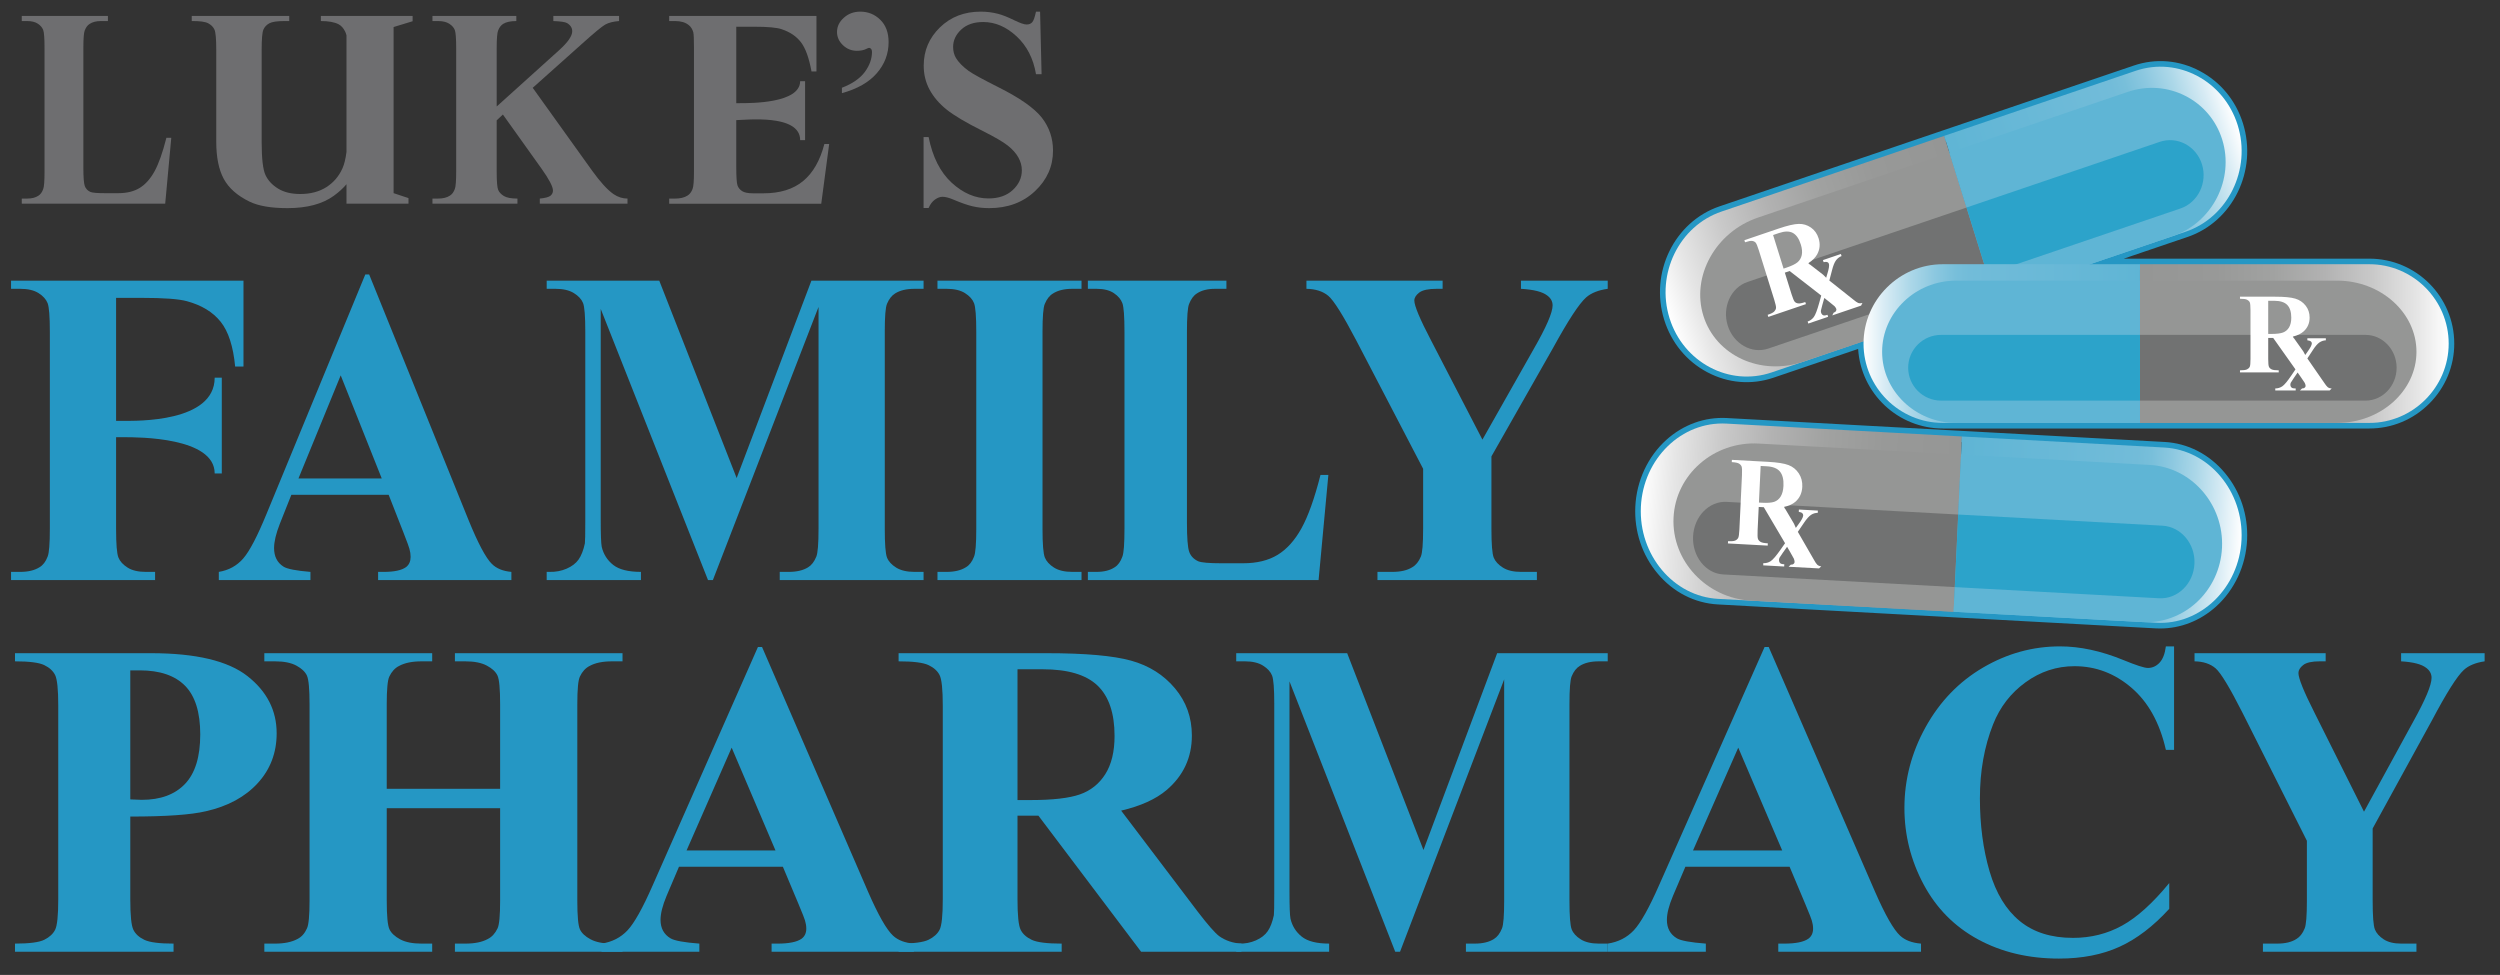 <?xml version="1.0" encoding="UTF-8"?>
<svg id="Layer_9" data-name="Layer 9" xmlns="http://www.w3.org/2000/svg" xmlns:xlink="http://www.w3.org/1999/xlink" viewBox="0 0 672.189 262.13">
  <rect x="0" y="0" width="672.189" height="262.13" fill="#333333" stroke="none"/>
  <defs>
    <linearGradient id="linear-gradient" x1="1099.924" y1="57.978" x2="1185.316" y2="57.978" gradientTransform="translate(1557.822 -337.171) rotate(161.967) scale(1 -1)" gradientUnits="userSpaceOnUse">
      <stop offset="0" stop-color="#959695"/>
      <stop offset=".244" stop-color="#989998"/>
      <stop offset=".431" stop-color="#a1a2a1"/>
      <stop offset=".598" stop-color="#b2b2b2"/>
      <stop offset=".754" stop-color="#c9c9c9"/>
      <stop offset=".901" stop-color="#e6e6e6"/>
      <stop offset="1" stop-color="#fff"/>
    </linearGradient>
    <linearGradient id="linear-gradient-2" x1="1023.987" y1="57.219" x2="1100.488" y2="57.219" gradientTransform="translate(1557.822 -337.171) rotate(161.967) scale(1 -1)" gradientUnits="userSpaceOnUse">
      <stop offset="0" stop-color="#fff"/>
      <stop offset=".077" stop-color="#d7ebf4"/>
      <stop offset=".172" stop-color="#abd7e8"/>
      <stop offset=".258" stop-color="#8cc8e0"/>
      <stop offset=".331" stop-color="#78bfda"/>
      <stop offset=".381" stop-color="#72bcd9"/>
      <stop offset="1" stop-color="#5fb5d5"/>
    </linearGradient>
    <linearGradient id="linear-gradient-3" x1="575.389" y1="92.377" x2="658.389" y2="92.377" gradientTransform="matrix(1,0,0,1,0,0)" xlink:href="#linear-gradient"/>
    <linearGradient id="linear-gradient-4" x1="501.059" y1="92.377" x2="575.389" y2="92.377" gradientTransform="matrix(1,0,0,1,0,0)" xlink:href="#linear-gradient-2"/>
    <linearGradient id="linear-gradient-5" x1="1093.899" y1="140.235" x2="1179.308" y2="140.235" gradientTransform="translate(1626.089 56.25) rotate(-177.092) scale(1 -1)" xlink:href="#linear-gradient"/>
    <linearGradient id="linear-gradient-6" x1="1017.572" y1="140.462" x2="1094.068" y2="140.462" gradientTransform="translate(1626.089 56.25) rotate(-177.092) scale(1 -1)" xlink:href="#linear-gradient-2"/>
  </defs>
  <g>
    <path d="M637.059,69.542h-66.026l17.137-5.824c12.184-4.142,18.875-17.835,14.917-30.526-1.915-6.143-6.028-11.145-11.578-14.083-5.563-2.965-11.884-3.491-17.792-1.482l-111.337,37.84c-12.184,4.141-18.874,17.839-14.914,30.536,1.913,6.137,6.025,11.135,11.575,14.073,5.562,2.964,11.88,3.49,17.791,1.482l22.772-7.739c.743,11.922,10.679,21.394,22.785,21.394h114.67c6.08,0,11.806-2.383,16.12-6.708,4.327-4.317,6.71-10.042,6.71-16.122,0-12.594-10.241-22.84-22.83-22.84ZM651.058,106.383c-3.75,3.759-8.722,5.829-13.999,5.829h-114.67c-10.935,0-19.83-8.896-19.83-19.83,0-.092.008-.182.014-.272.008-.111.016-.223.019-.335l.067-2.164-26.792,9.105c-5.119,1.739-10.593,1.281-15.419-1.291-4.849-2.566-8.442-6.94-10.119-12.317-3.479-11.157,2.359-23.18,13.016-26.802l111.337-37.84c5.117-1.741,10.593-1.282,15.42,1.291,4.849,2.567,8.443,6.945,10.122,12.327,3.478,11.151-2.362,23.169-13.019,26.792l-34.322,11.665h84.177c10.935,0,19.83,8.9,19.83,19.84,0,5.277-2.07,10.249-5.831,14.001Z" style="fill: #2597c4; stroke-width: 0px;"/>
    <path d="M581.992,118.832l-117.706-6.434c-5.926-.321-11.702,1.767-16.265,5.887-4.964,4.482-7.998,11.011-8.323,17.911-.313,6.65,1.817,13.05,5.998,18.019,4.199,5.013,9.953,7.962,16.2,8.304l117.706,6.434c.399.022.799.033,1.196.033,5.504,0,10.814-2.078,15.07-5.921,4.963-4.481,7.996-11.005,8.321-17.899.314-6.657-1.817-13.061-5.998-18.029-4.199-5.014-9.952-7.963-16.2-8.305ZM601.194,145.024c-.289,6.101-2.962,11.865-7.336,15.814-3.965,3.582-8.957,5.401-14.092,5.12l-117.706-6.434c-5.409-.296-10.404-2.865-14.066-7.238-3.695-4.391-5.577-10.055-5.3-15.948.289-6.107,2.963-11.875,7.338-15.826,3.699-3.34,8.302-5.146,13.062-5.146.342,0,.685.009,1.028.028l117.706,6.434c5.41.296,10.404,2.866,14.066,7.238,3.695,4.391,5.578,10.059,5.3,15.958Z" style="fill: #2597c4; stroke-width: 0px;"/>
  </g>
  <g>
    <path d="M448.897,85.555c1.856,5.95,5.871,10.56,10.848,13.196,4.971,2.649,10.915,3.319,16.604,1.386l59.878-20.35-13.488-43.25-59.878,20.35c-11.389,3.871-17.676,16.769-13.965,28.669Z" style="fill: url(#linear-gradient); stroke-width: 0px;"/>
    <path d="M524.135,41.012l12.092,38.775-51.464,17.491c-11.39,3.871-23.433-1.684-26.757-12.343-1.663-5.334-.846-10.979,1.818-15.763,2.651-4.791,7.147-8.73,12.847-10.668l51.464-17.491Z" style="fill: #959695; stroke-width: 0px;"/>
    <path d="M522.739,36.536l13.488,43.25,51.46-17.489c11.389-3.871,17.676-16.769,13.968-28.659-1.856-5.95-5.874-10.57-10.851-13.206-4.971-2.649-10.905-3.323-16.604-1.386l-51.46,17.489Z" style="fill: url(#linear-gradient-2); stroke-width: 0px;"/>
    <path d="M524.135,41.012l12.092,38.775,47.998-16.313c10.623-3.61,16.596-15.289,13.272-25.948-1.663-5.334-5.35-9.448-9.949-11.764-4.592-2.329-10.1-2.869-15.416-1.062l-47.998,16.313Z" style="fill: #5fb5d5; stroke-width: 0px;"/>
    <path d="M464.539,87.518c.768,2.463,2.375,4.394,4.35,5.517,1.977,1.133,4.319,1.447,6.549.689l58.894-20.016-5.585-17.91-58.894,20.016c-4.46,1.516-6.849,6.778-5.313,11.704Z" style="fill: #717272; stroke-width: 0px;"/>
    <path d="M528.746,55.798l5.585,17.91,51.945-17.654c4.719-1.604,7.315-6.948,5.779-11.874-.768-2.463-2.428-4.376-4.487-5.47-2.059-1.094-4.518-1.368-6.877-.566l-51.945,17.654Z" style="fill: #2ca3ca; stroke-width: 0px;"/>
    <path d="M499.574,81.43c-.312-.139-.708-.416-1.196-.827-.238-.199-6.514-5.169-6.514-5.169l.06-.239.662-2.526c.313-1.252.68-2.147,1.081-2.686.404-.531.898-.909,1.482-1.133l-.175-.562-4.826,1.64.175.562c.457-.094.789-.102,1.01-.011.211.086.351.239.418.453.138.443-.004,1.357-.437,2.738l-.253.856-.044.155-.838-.835-3.524-2.73-.045.015-.398-.363c1.108-.718,1.9-1.512,2.377-2.374.737-1.344.868-2.779.392-4.306-.387-1.242-1.076-2.215-2.062-2.903s-2.095-1.02-3.307-.984c-1.215.028-3.019.449-5.406,1.26l-9.182,3.121.175.562c.902-.306,1.55-.431,1.93-.367.388.061.686.213.912.451.22.249.508.93.856,2.045l4.173,13.382c.35,1.123.499,1.842.459,2.171-.048.331-.203.638-.475.922-.269.293-.863.591-1.772.9l.175.562,10.114-3.438-.175-.562c-.902.306-1.55.431-1.93.367-.385-.053-.694-.21-.912-.451-.22-.249-.505-.922-.856-2.045l-1.801-5.774,1.296-.44,8.492,6.596-.114.415-.436,1.583c-.542,1.969-1.035,3.238-1.462,3.803-.435.568-.974.961-1.641,1.187l.17.546,5.334-1.813-.17-.546c-.424.144-.732.205-.913.188-.184-.025-.35-.1-.487-.219-.14-.127-.247-.31-.319-.539-.049-.158-.066-.345-.049-.561.019-.155.148-.654.383-1.512l.408-1.433.121-.444s2.651,2.073,2.763,2.219c.25.291.402.537.461.727.059.19.038.363-.072.523-.099.165-.063.24-.639.488l-.366.728,7.745-2.632.366-.728c-.46.139-.863.136-1.194-.014ZM484.449,68.586c-.177.804-.562,1.45-1.147,1.938-.593.49-1.561.959-2.91,1.418l-.833.283-2.817-9.032,1.561-.53c1.561-.53,2.813-.545,3.752-.033s1.658,1.554,2.146,3.12c.34,1.091.417,2.036.248,2.837Z" style="fill: #fff; stroke-width: 0px;"/>
  </g>
  <path d="M46.053,37.047l-1.634,17.723H5.855v-1.377h1.441c1.26,0,2.275-.262,3.043-.781.555-.349.982-.943,1.281-1.789.235-.596.353-2.159.353-4.69V12.92c0-2.58-.117-4.194-.353-4.839s-.71-1.21-1.425-1.693c-.716-.486-1.682-.727-2.899-.727h-1.441v-1.377h23.158v1.377h-1.889c-1.261,0-2.275.26-3.043.781-.556.349-.994.943-1.313,1.789-.235.596-.353,2.159-.353,4.69v32.17c0,2.583.128,4.225.385,4.934.255.707.757,1.233,1.504,1.58.534.224,1.826.337,3.876.337h3.619c2.307,0,4.228-.473,5.765-1.416s2.867-2.431,3.988-4.466,2.183-5.039,3.187-9.012h1.314Z" style="fill: #6e6e70; stroke-width: 0px;"/>
  <path d="M143.233,23.607l15.934,22.228c2.249,3.127,4.187,5.25,5.812,6.365,1.18.797,2.427,1.192,3.741,1.192v1.377h-23.583v-1.377c1.492-.149,2.455-.409,2.89-.781.433-.373.651-.833.651-1.377,0-1.043-1.025-3.004-3.073-5.885l-10.389-14.557-1.67,1.565v13.776c0,2.631.134,4.268.4,4.913.267.645.779,1.197,1.537,1.657s1.971.689,3.642.689v1.377h-22.849v-1.377h1.503c1.314,0,2.371-.262,3.174-.781.579-.349,1.024-.943,1.336-1.789.244-.596.368-2.159.368-4.69V12.92c0-2.58-.123-4.194-.368-4.839-.246-.645-.74-1.21-1.486-1.693-.747-.486-1.754-.727-3.024-.727h-1.503v-1.377h22.548v1.377c-1.537,0-2.706.249-3.508.745-.579.347-1.035.93-1.369,1.75-.266.619-.4,2.21-.4,4.764v15.714l16.803-15.154c2.338-2.11,3.507-3.798,3.507-5.065,0-.943-.478-1.688-1.436-2.233-.49-.272-1.704-.447-3.64-.522v-1.377h17.671v1.377c-1.582.123-2.823.442-3.725.948-.901.511-2.979,2.231-6.229,5.157l-13.262,11.841Z" style="fill: #6e6e70; stroke-width: 0px;"/>
  <path d="M197.965,7.187v20.552h.941c3,0,16.189.056,16.237-5.902h1.327v15.833h-1.327c0-7.167-14.924-5.375-17.179-5.375v12.458c0,2.78.11,4.482.331,5.101.22.622.633,1.131,1.239,1.529.604.396,1.581.594,2.93.594h2.825c4.418,0,7.96-1.092,10.623-3.276s4.576-5.509,5.739-9.978h1.291l-2.128,16.048h-40.885v-1.377h1.57c1.372,0,2.478-.262,3.314-.781.604-.349,1.069-.943,1.395-1.789.255-.596.384-2.159.384-4.69V12.92c0-2.282-.059-3.685-.175-4.207-.232-.869-.663-1.539-1.291-2.01-.885-.696-2.093-1.043-3.628-1.043h-1.57v-1.377h39.595v14.93h-1.325c-.675-3.649-1.623-6.268-2.843-7.856s-2.947-2.755-5.18-3.5c-1.303-.447-3.745-.671-7.325-.671h-4.884Z" style="fill: #6e6e70; stroke-width: 0px;"/>
  <path d="M226.369,25.045v-1.447c2.83-1.097,4.885-2.517,6.167-4.261,1.281-1.744,1.921-3.539,1.921-5.381,0-.352-.086-.627-.256-.824-.17-.175-.342-.263-.513-.263-.145,0-.365.077-.658.232-.708.372-1.586.559-2.636.559-1.44,0-2.689-.504-3.751-1.513-1.061-1.008-1.591-2.194-1.591-3.555,0-1.449.609-2.721,1.83-3.818,1.219-1.097,2.695-1.644,4.428-1.644,2.098,0,3.891.729,5.38,2.187,1.488,1.46,2.232,3.461,2.232,6.008,0,3.137-1.056,5.924-3.165,8.358-2.11,2.435-5.24,4.222-9.387,5.363Z" style="fill: #6e6e70; stroke-width: 0px;"/>
  <path d="M279.653,3.129l.403,16.829h-1.5c-.708-4.219-2.446-7.614-5.216-10.184s-5.764-3.855-8.984-3.855c-2.488,0-4.459.678-5.91,2.03-1.452,1.354-2.177,2.911-2.177,4.672,0,1.118.256,2.112.768,2.981.708,1.167,1.843,2.32,3.404,3.461,1.147.82,3.794,2.272,7.942,4.356,5.806,2.904,9.722,5.648,11.747,8.228,1.999,2.583,3.001,5.535,3.001,8.863,0,4.219-1.617,7.85-4.85,10.89s-7.337,4.561-12.314,4.561c-1.561,0-3.037-.162-4.428-.486-1.39-.321-3.136-.93-5.233-1.824-1.171-.496-2.136-.743-2.891-.743-.635,0-1.306.247-2.013.743-.708.499-1.281,1.254-1.72,2.272h-1.354v-19.062h1.354c1.073,5.36,3.141,9.451,6.203,12.268,3.061,2.816,6.361,4.225,9.899,4.225,2.733,0,4.91-.755,6.533-2.269,1.622-1.514,2.434-3.276,2.434-5.288,0-1.19-.312-2.346-.933-3.461-.623-1.118-1.569-2.179-2.836-3.184-1.269-1.005-3.513-2.315-6.734-3.929-4.514-2.259-7.758-4.181-9.734-5.772-1.976-1.588-3.494-3.361-4.557-5.322-1.061-1.961-1.591-4.122-1.591-6.481,0-4.019,1.451-7.444,4.354-10.276,2.903-2.829,6.563-4.243,10.978-4.243,1.61,0,3.172.198,4.685.596,1.145.296,2.543.851,4.19,1.655,1.647.807,2.799,1.21,3.458,1.21.634,0,1.134-.198,1.5-.596.366-.396.707-1.352,1.025-2.865h1.097Z" style="fill: #6e6e70; stroke-width: 0px;"/>
  <path d="M31.214,80.088v33.067h2.13c3.276,0,24.379.473,24.379-11.61h1.913v25.75h-1.913c0-9.75-20.482-9.743-24.379-9.743h-2.13v24.639c0,4.114.209,6.687.628,7.716s1.237,1.93,2.458,2.7c1.22.774,2.867,1.16,4.943,1.16h2.458v2.196H2.97v-2.196h2.458c2.149,0,3.878-.418,5.19-1.246.946-.557,1.674-1.504,2.185-2.852.4-.951.601-3.442.601-7.478v-52.961c0-4.114-.202-6.687-.601-7.716-.402-1.028-1.21-1.93-2.43-2.7-1.222-.774-2.869-1.16-4.945-1.16h-2.458v-2.196h62.496v23.094h-2.24c-.511-5.421-1.814-9.441-3.906-12.051-2.094-2.614-5.128-4.454-9.096-5.524-2.185-.594-6.229-.889-12.127-.889h-6.883Z" style="fill: #2597c4; stroke-width: 0px;"/>
  <path d="M104.501,133.045h-26.166l-3.114,7.839c-1.02,2.61-1.529,4.77-1.529,6.47,0,2.258.837,3.917,2.513,4.987.982.635,3.405,1.11,7.266,1.426v2.196h-24.637v-2.196c2.658-.434,4.843-1.635,6.555-3.594s3.823-6.003,6.336-12.141l26.496-64.237h1.037l26.715,66.02c2.549,6.253,4.643,10.191,6.281,11.813,1.239,1.229,2.986,1.942,5.245,2.139v2.196h-35.837v-2.196h1.476c2.877,0,4.898-.434,6.063-1.307.801-.631,1.203-1.545,1.203-2.729,0-.713-.109-1.446-.328-2.196-.074-.356-.62-1.844-1.638-4.454l-3.934-10.035ZM102.644,128.652l-11.036-27.724-11.362,27.724h22.398Z" style="fill: #2597c4; stroke-width: 0px;"/>
  <path d="M198.07,128.533l20.102-53.076h30.155v2.196h-2.404c-2.185,0-3.932.414-5.245,1.246-.911.557-1.638,1.483-2.185,2.79-.402.951-.599,3.426-.599,7.421v53.08c0,4.114.198,6.687.599,7.716s1.22,1.93,2.458,2.7c1.239.774,2.896,1.16,4.971,1.16h2.404v2.196h-38.676v-2.196h2.404c2.185,0,3.932-.418,5.245-1.246.909-.557,1.638-1.504,2.185-2.852.4-.951.601-3.442.601-7.478v-59.669l-28.408,73.441h-1.31l-28.845-72.904v56.698c0,3.958.09,6.392.273,7.302.473,1.979,1.502,3.589,3.086,4.839,1.585,1.246,4.07,1.868,7.458,1.868v2.196h-25.348v-2.196h.765c1.638.041,3.169-.246,4.589-.86s2.494-1.434,3.224-2.463c.728-1.033,1.291-2.475,1.693-4.335.072-.434.109-2.454.109-6.056v-50.941c0-4.073-.2-6.618-.601-7.626-.402-1.012-1.22-1.901-2.458-2.672-1.239-.774-2.896-1.16-4.971-1.16h-2.349v-2.196h30.265l20.814,53.076Z" style="fill: #2597c4; stroke-width: 0px;"/>
  <path d="M290.796,153.766v2.196h-38.733v-2.196h2.458c2.149,0,3.88-.418,5.19-1.246.946-.557,1.674-1.504,2.185-2.852.4-.951.601-3.442.601-7.478v-52.961c0-4.114-.202-6.687-.601-7.716-.402-1.028-1.21-1.93-2.43-2.7-1.222-.774-2.869-1.16-4.945-1.16h-2.458v-2.196h38.733v2.196h-2.46c-2.149,0-3.878.414-5.188,1.246-.948.557-1.695,1.504-2.241,2.852-.4.951-.599,3.442-.599,7.478v52.961c0,4.114.209,6.687.628,7.716s1.239,1.93,2.458,2.7c1.22.774,2.867,1.16,4.943,1.16h2.46Z" style="fill: #2597c4; stroke-width: 0px;"/>
  <path d="M357.164,127.701l-2.628,28.261h-62.034v-2.196h2.318c2.027,0,3.659-.418,4.895-1.246.893-.557,1.579-1.504,2.061-2.852.379-.951.567-3.442.567-7.478v-52.961c0-4.114-.188-6.687-.567-7.716s-1.141-1.93-2.292-2.7c-1.152-.774-2.706-1.16-4.664-1.16h-2.318v-2.196h37.25v2.196h-3.039c-2.029,0-3.659.414-4.895,1.246-.894.557-1.598,1.504-2.112,2.852-.379.951-.567,3.442-.567,7.478v51.297c0,4.118.206,6.736.619,7.867.411,1.127,1.218,1.967,2.42,2.52.859.356,2.937.537,6.235.537h5.821c3.711,0,6.801-.754,9.274-2.258s4.612-3.876,6.415-7.122c1.803-3.245,3.512-8.035,5.126-14.37h2.114Z" style="fill: #2597c4; stroke-width: 0px;"/>
  <path d="M432.275,75.457v2.196c-2.517.356-4.45,1.127-5.803,2.315-1.878,1.664-4.844,6.196-8.9,13.596l-16.563,29.15v19.476c0,4.155.206,6.736.62,7.744.412,1.012,1.229,1.901,2.449,2.672,1.221.774,2.846,1.16,4.874,1.16h4.281v2.196h-42.869v-2.196h4.001c2.253,0,4.036-.418,5.35-1.246.978-.557,1.748-1.504,2.311-2.852.412-.951.618-3.442.618-7.478v-16.148l-17.97-34.497c-3.567-6.806-6.083-10.813-7.548-12.022-1.464-1.205-3.418-1.828-5.857-1.868v-2.196h36.615v2.196h-1.633c-2.216,0-3.765.336-4.648,1.008-.883.676-1.324,1.389-1.324,2.139,0,1.426,1.503,5.007,4.508,10.744l13.8,26.659,13.746-24.282c3.416-5.937,5.126-9.875,5.126-11.813,0-1.069-.49-1.959-1.466-2.672-1.277-.992-3.624-1.586-7.041-1.782v-2.196h23.322Z" style="fill: #2597c4; stroke-width: 0px;"/>
  <path d="M35.032,219.555v22.26c0,4.339.278,7.073.835,8.196.557,1.128,1.546,2.022,2.97,2.697,1.422.67,4.032,1.005,7.828,1.005v2.19H4.03v-2.19c3.878,0,6.506-.347,7.89-1.038,1.382-.691,2.351-1.585,2.908-2.693.555-1.103.835-3.828.835-8.168v-52.099c0-4.339-.28-7.073-.835-8.196-.557-1.128-1.537-2.022-2.94-2.697-1.403-.67-4.023-1.005-7.858-1.005v-2.19h36.57c12.046,0,20.687,2.051,25.928,6.157,5.238,4.102,7.858,9.234,7.858,15.391,0,5.209-1.693,9.671-5.074,13.377-3.385,3.71-8.044,6.239-13.985,7.579-4.002.948-10.769,1.422-20.297,1.422ZM35.032,180.245v34.693c1.36.078,2.392.118,3.094.118,5.031,0,8.911-1.43,11.633-4.294,2.723-2.86,4.083-7.289,4.083-13.291,0-5.957-1.36-10.317-4.083-13.083-2.723-2.762-6.786-4.143-12.191-4.143h-2.537Z" style="fill: #2597c4; stroke-width: 0px;"/>
  <path d="M103.986,217.304v24.866c0,4.102.244,6.668.731,7.694s1.441,1.924,2.864,2.693c1.421.772,3.341,1.156,5.76,1.156h2.864v2.19h-45.131v-2.19h2.864c2.504,0,4.521-.417,6.047-1.242,1.103-.556,1.951-1.5,2.546-2.844.466-.948.701-3.432.701-7.457v-52.809c0-4.102-.235-6.668-.701-7.694-.468-1.026-1.41-1.924-2.832-2.693-1.423-.772-3.343-1.156-5.762-1.156h-2.864v-2.19h45.131v2.19h-2.864c-2.504,0-4.519.413-6.045,1.242-1.105.556-1.975,1.5-2.612,2.844-.466.948-.699,3.432-.699,7.457v22.734h30.49v-22.734c0-4.102-.233-6.668-.701-7.694-.466-1.026-1.421-1.924-2.864-2.693-1.443-.772-3.372-1.156-5.793-1.156h-2.801v-2.19h45.069v2.19h-2.801c-2.546,0-4.562.413-6.047,1.242-1.105.556-1.973,1.5-2.61,2.844-.468.948-.701,3.432-.701,7.457v52.809c0,4.102.233,6.668.701,7.694.466,1.026,1.421,1.924,2.864,2.693,1.441.772,3.374,1.156,5.793,1.156h2.801v2.19h-45.069v-2.19h2.801c2.548,0,4.562-.417,6.047-1.242,1.103-.556,1.975-1.5,2.61-2.844.468-.948.701-3.432.701-7.457v-24.866h-30.49Z" style="fill: #2597c4; stroke-width: 0px;"/>
  <path d="M210.495,233.051h-27.937l-3.325,7.816c-1.089,2.603-1.632,4.756-1.632,6.452,0,2.251.894,3.906,2.683,4.972,1.049.633,3.635,1.107,7.757,1.422v2.19h-26.303v-2.19c2.838-.433,5.17-1.63,6.998-3.583s4.082-5.986,6.764-12.106l28.285-64.054h1.111l28.519,65.831c2.721,6.235,4.955,10.161,6.706,11.779,1.32,1.226,3.188,1.937,5.599,2.133v2.19h-38.26v-2.19h1.574c3.071,0,5.229-.433,6.477-1.303.853-.629,1.28-1.54,1.28-2.721,0-.711-.117-1.442-.346-2.19-.081-.355-.664-1.839-1.751-4.441l-4.198-10.006ZM208.511,228.671l-11.782-27.645-12.13,27.645h23.912Z" style="fill: #2597c4; stroke-width: 0px;"/>
  <path d="M273.581,219.318v22.497c0,4.339.283,7.073.855,8.196.567,1.128,1.566,2.022,3,2.697,1.43.67,4.108,1.005,8.024,1.005v2.19h-43.849v-2.19c3.955,0,6.642-.347,8.055-1.038,1.409-.691,2.403-1.585,2.97-2.693.567-1.103.855-3.828.855-8.168v-52.099c0-4.339-.288-7.073-.855-8.196-.567-1.128-1.57-2.022-3-2.697-1.435-.67-4.108-1.005-8.024-1.005v-2.19h39.806c10.361,0,17.945.67,22.746,2.014,4.801,1.34,8.717,3.816,11.753,7.428,3.031,3.612,4.548,7.845,4.548,12.699,0,5.92-2.276,10.815-6.825,14.68-2.904,2.447-6.973,4.282-12.193,5.508l20.596,27.171c2.695,3.514,4.614,5.704,5.752,6.57,1.727,1.226,3.724,1.896,6.001,2.014v2.19h-26.981l-27.609-36.585h-5.626ZM273.581,179.951v35.163h3.602c5.852,0,10.235-.503,13.144-1.508,2.904-1.009,5.189-2.823,6.855-5.446,1.661-2.627,2.494-6.051,2.494-10.272,0-6.117-1.526-10.635-4.579-13.557-3.057-2.921-7.976-4.38-14.757-4.38h-6.759Z" style="fill: #2597c4; stroke-width: 0px;"/>
  <path d="M382.734,228.552l19.816-52.924h29.725v2.19h-2.367c-2.156,0-3.88.413-5.17,1.242-.899.556-1.617,1.479-2.156,2.782-.394.948-.591,3.416-.591,7.399v52.928c0,4.102.197,6.668.591,7.694s1.204,1.924,2.423,2.693c1.219.772,2.854,1.156,4.902,1.156h2.367v2.19h-38.124v-2.19h2.367c2.156,0,3.88-.417,5.17-1.242.899-.556,1.617-1.5,2.156-2.844.394-.948.591-3.432.591-7.457v-59.498l-28,73.231h-1.293l-28.431-72.695v56.536c0,3.947.089,6.374.271,7.281.465,1.973,1.479,3.579,3.04,4.825,1.561,1.242,4.014,1.863,7.351,1.863v2.19h-24.986v-2.19h.754c1.617.041,3.122-.245,4.523-.858s2.457-1.43,3.178-2.456c.717-1.03,1.275-2.468,1.669-4.323.071-.433.108-2.447.108-6.039v-50.795c0-4.061-.197-6.599-.591-7.604-.398-1.009-1.204-1.896-2.423-2.664-1.223-.772-2.854-1.156-4.902-1.156h-2.315v-2.19h29.833l20.515,52.924Z" style="fill: #2597c4; stroke-width: 0px;"/>
  <path d="M481.181,233.051h-28.024l-3.331,7.816c-1.094,2.603-1.639,4.756-1.639,6.452,0,2.251.896,3.906,2.689,4.972,1.054.633,3.646,1.107,7.78,1.422v2.19h-26.38v-2.19c2.846-.433,5.184-1.63,7.021-3.583,1.829-1.953,4.094-5.986,6.783-12.106l28.371-64.054h1.114l28.605,65.831c2.729,6.235,4.97,10.161,6.726,11.779,1.324,1.226,3.198,1.937,5.616,2.133v2.19h-38.376v-2.19h1.579c3.081,0,5.245-.433,6.496-1.303.856-.629,1.284-1.54,1.284-2.721,0-.711-.117-1.442-.347-2.19-.081-.355-.666-1.839-1.756-4.441l-4.211-10.006ZM479.19,228.671l-11.817-27.645-12.165,27.645h23.982Z" style="fill: #2597c4; stroke-width: 0px;"/>
  <path d="M584.552,173.794v27.825h-2.198c-1.654-7.265-4.735-12.83-9.245-16.695-4.51-3.869-9.623-5.802-15.335-5.802-4.774,0-9.152,1.438-13.136,4.319-3.984,2.885-6.895,6.652-8.739,11.31-2.366,5.957-3.549,12.588-3.549,19.89,0,7.183.864,13.724,2.591,19.624s4.436,10.362,8.121,13.381c3.681,3.019,8.455,4.527,14.319,4.527,4.809,0,9.218-1.103,13.218-3.314,4.004-2.21,8.222-6.018,12.658-11.428v6.93c-4.284,4.695-8.747,8.098-13.389,10.211s-10.062,3.167-16.265,3.167c-8.156,0-15.401-1.716-21.736-5.148-6.331-3.436-11.218-8.368-14.658-14.803-3.436-6.431-5.156-13.279-5.156-20.54,0-7.657,1.907-14.921,5.72-21.786,3.817-6.868,8.965-12.196,15.448-15.984,6.483-3.792,13.37-5.683,20.662-5.683,5.378,0,11.051,1.222,17.027,3.669,3.459,1.422,5.658,2.133,6.595,2.133,1.202,0,2.245-.466,3.128-1.393s1.459-2.398,1.72-4.409h2.198Z" style="fill: #2597c4; stroke-width: 0px;"/>
  <path d="M668.053,175.628v2.19c-2.422.355-4.287,1.124-5.586,2.308-1.808,1.659-4.665,6.178-8.573,13.557l-15.944,29.067v19.42c0,4.143.198,6.717.595,7.722.397,1.009,1.183,1.896,2.359,2.664,1.176.772,2.74,1.156,4.695,1.156h4.122v2.19h-41.278v-2.19h3.849c2.171,0,3.89-.417,5.155-1.242.94-.556,1.681-1.5,2.224-2.844.397-.948.595-3.432.595-7.457v-16.102l-17.303-34.399c-3.437-6.787-5.859-10.783-7.267-11.988-1.411-1.201-3.291-1.822-5.642-1.863v-2.19h35.258v2.19h-1.576c-2.134,0-3.624.335-4.474,1.005-.85.674-1.273,1.385-1.273,2.133,0,1.422,1.445,4.993,4.339,10.713l13.29,26.582,13.234-24.213c3.291-5.92,4.934-9.847,4.934-11.779,0-1.066-.468-1.953-1.408-2.664-1.232-.989-3.493-1.581-6.78-1.777v-2.19h22.455Z" style="fill: #2597c4; stroke-width: 0px;"/>
  <path d="M110.942,5.712v-1.429h-24.673v1.377c2.046,0,3.631.285,4.755.856.724.373,1.323,1.043,1.797,2.012.133.273.246.602.342.978v31.348c-.24,1.852-.597,3.316-1.072,4.385-.961,2.159-2.41,3.852-4.344,5.083-1.935,1.228-4.275,1.842-7.021,1.842-2.397,0-4.382-.486-5.955-1.452-1.573-.969-2.702-2.184-3.388-3.649-.687-1.465-1.03-4.456-1.03-8.973V13.367c0-2.878.155-4.677.468-5.399.311-.72.836-1.285,1.573-1.693.737-.409,2.091-.614,4.063-.614h1.312v-1.377h-26.213v1.377c2.146-.026,3.62.175,4.418.596.799.421,1.361.987,1.685,1.693s.487,2.513.487,5.417v24.723c0,4.194.675,7.534,2.022,10.014,1.348,2.482,3.657,4.52,6.928,6.108,2.396,1.167,5.791,1.75,10.185,1.75,5.267,0,9.423-1.105,12.47-3.315,1.37-.993,2.499-2.032,3.412-3.112v5.235h16.667v-1.503l-4-1.333V7.267l5.111-1.556Z" style="fill: #6e6e70; stroke-width: 0px;"/>
  <g>
    <path d="M658.389,92.382c0,5.87-2.4,11.2-6.27,15.06-3.86,3.87-9.2,6.27-15.06,6.27h-61.67v-42.67h61.67c11.73,0,21.33,9.6,21.33,21.34Z" style="fill: url(#linear-gradient-3); stroke-width: 0px;"/>
    <path d="M575.389,75.457l0,38.254,53.005-0c11.731-0,21.332-8.607,21.332-19.123-0-5.263-2.4-10.05-6.271-13.51-3.86-3.47-9.191-5.621-15.061-5.621l-53.005 0Z" style="fill: #959695; stroke-width: 0px;"/>
    <path d="M575.389,71.042v42.67h-53c-11.73,0-21.33-9.6-21.33-21.33,0-5.87,2.4-11.21,6.27-15.07,3.86-3.87,9.19-6.27,15.06-6.27h53Z" style="fill: url(#linear-gradient-4); stroke-width: 0px;"/>
    <path d="M575.389,75.457v38.254h-49.435c-10.941,0-19.895-8.607-19.895-19.123,0-5.263,2.239-10.05,5.848-13.51,3.6-3.47,8.572-5.621,14.047-5.621h49.435Z" style="fill: #5fb5d5; stroke-width: 0px;"/>
    <path d="M644.393,98.875c0,2.43-.936,4.64-2.448,6.24-1.512,1.61-3.601,2.6-5.898,2.6h-60.657v-17.67h60.657c4.594,0,8.347,3.97,8.347,8.83Z" style="fill: #717272; stroke-width: 0px;"/>
    <path d="M575.389,90.045v17.67h-53.5c-4.86,0-8.83-3.98-8.83-8.84,0-2.43.99-4.64,2.59-6.24,1.6-1.6,3.81-2.59,6.24-2.59h53.5Z" style="fill: #2ca3ca; stroke-width: 0px;"/>
    <path d="M625.831,104.066c-.25-.218-.538-.585-.874-1.1-.164-.25-4.565-6.586-4.565-6.586l.125-.195,1.35-2.052c.655-1.022,1.256-1.709,1.787-2.068.531-.351,1.1-.538,1.709-.562v-.554h-4.971v.554c.453.055.765.148.944.297.172.14.258.32.258.531,0,.437-.398,1.209-1.202,2.31l-.484.687-.086.125-.538-.999-2.489-3.504h-.047l-.265-.445c1.241-.304,2.208-.772,2.903-1.397,1.077-.975,1.615-2.216,1.615-3.722,0-1.225-.359-2.302-1.077-3.215s-1.654-1.545-2.794-1.881c-1.139-.343-2.942-.515-5.4-.515h-9.457v.554c.929,0,1.568.086,1.904.258.343.172.577.398.718.679.133.289.203.983.203,2.083v13.203c0,1.108-.07,1.795-.203,2.076-.14.281-.375.507-.71.679-.336.179-.975.265-1.912.265v.554h10.417v-.554c-.929,0-1.568-.086-1.904-.257-.343-.164-.585-.398-.718-.679-.133-.289-.203-.975-.203-2.083v-5.696h1.334l5.993,8.459-.226.336-.866,1.28c-1.077,1.592-1.904,2.575-2.466,2.95-.57.375-1.186.562-1.873.562v.538h5.493v-.538c-.437,0-.741-.039-.905-.109-.164-.078-.297-.195-.39-.343-.094-.156-.14-.351-.14-.577,0-.156.039-.328.117-.515.062-.133.328-.538.796-1.233l.796-1.155.242-.359s1.867,2.653,1.929,2.817c.148.336.218.601.218.788,0,.187-.07.336-.218.445-.14.117-.128.195-.737.242l-.552.538h7.976l.552-.538c-.468-.016-.843-.14-1.108-.375ZM615.477,88.023c-.398.663-.944,1.124-1.631,1.381-.694.258-1.732.382-3.121.382h-.858v-8.911h1.607c1.607,0,2.778.367,3.504,1.108s1.092,1.888,1.092,3.433c0,1.077-.203,1.943-.593,2.606Z" style="fill: #fff; stroke-width: 0px;"/>
  </g>
  <g>
    <path d="M441.196,136.268c-.306,6.483,1.88,12.504,5.651,16.984,3.76,4.491,9.117,7.441,15.132,7.77l63.303,3.46,2.225-47.126-63.303-3.46c-12.041-.658-22.395,9.406-23.008,22.372Z" style="fill: url(#linear-gradient-5); stroke-width: 0px;"/>
    <path d="M527.276,122.233l-1.995,42.249-54.408-2.974c-12.042-.658-21.448-10.702-20.899-22.316.274-5.812,2.988-10.965,7.141-14.569,4.143-3.615,9.727-5.692,15.753-5.363l54.408,2.974Z" style="fill: #959695; stroke-width: 0px;"/>
    <path d="M527.506,117.356l-2.225,47.126,54.403,2.974c12.041.658,22.395-9.406,23.007-22.361.306-6.483-1.879-12.515-5.65-16.995-3.76-4.491-9.106-7.44-15.132-7.77l-54.403-2.974Z" style="fill: url(#linear-gradient-6); stroke-width: 0px;"/>
    <path d="M527.276,122.233l-1.995,42.249,50.744,2.774c11.231.614,20.871-8.389,21.419-20.003.274-5.812-1.774-11.225-5.299-15.249-3.515-4.034-8.506-6.689-14.126-6.996l-50.744-2.774Z" style="fill: #5fb5d5; stroke-width: 0px;"/>
    <path d="M455.225,144.224c-.127,2.684.719,5.177,2.188,7.029,1.468,1.863,3.561,3.074,5.919,3.202l62.263,3.403.921-19.515-62.263-3.403c-4.716-.258-8.775,3.916-9.028,9.284Z" style="fill: #717272; stroke-width: 0px;"/>
    <path d="M526.515,138.344l-.921,19.515,54.916,3.002c4.989.273,9.271-3.9,9.525-9.268.127-2.684-.774-5.18-2.333-7.037-1.559-1.857-3.776-3.074-6.27-3.211l-54.916-3.002Z" style="fill: #2ca3ca; stroke-width: 0px;"/>
    <path d="M488.575,151.795c-.245-.255-.522-.677-.84-1.264-.155-.285-4.342-7.53-4.342-7.53l.138-.208,1.493-2.191c.726-1.092,1.379-1.817,1.942-2.184.563-.358,1.157-.533,1.783-.525l.029-.612-5.102-.279-.029.612c.462.086.777.207.954.38.169.165.248.368.237.6-.023.483-.472,1.313-1.354,2.483l-.532.731-.095.133-.501-1.133-2.372-4.009-.048-.003-.249-.506c1.289-.266,2.307-.729,3.052-1.38,1.156-1.017,1.774-2.357,1.852-4.02.064-1.353-.248-2.562-.938-3.611s-1.617-1.799-2.769-2.234c-1.152-.443-2.993-.734-5.516-.872l-9.708-.531-.029.612c.953.052,1.605.183,1.941.391.343.209.572.472.701.79.121.326.157,1.097.1,2.312l-.689,14.581c-.058,1.224-.166,1.978-.317,2.281-.159.302-.411.539-.764.71-.354.179-1.015.238-1.976.186l-.029.612,10.693.584.029-.612c-.953-.052-1.605-.183-1.941-.391-.344-.2-.58-.472-.701-.79-.121-.326-.157-1.089-.1-2.312l.297-6.291,1.37.075,5.71,9.678-.25.358-.956,1.365c-1.188,1.698-2.089,2.737-2.685,3.119-.604.382-1.247.554-1.952.515l-.028.595,5.639.308.028-.595c-.449-.025-.759-.085-.923-.171-.164-.095-.294-.232-.383-.401-.088-.178-.126-.396-.114-.646.008-.172.057-.36.147-.562.071-.143.364-.576.881-1.317l.877-1.231.267-.383s1.778,3.035,1.833,3.219c.135.379.193.676.183.883-.01.207-.09.367-.247.479-.15.121-.142.208-.769.226l-.595.564,8.188.448.595-.564c-.48-.043-.858-.202-1.118-.476ZM478.783,133.495c-.443.71-1.028,1.188-1.746,1.434-.726.245-1.798.325-3.224.247l-.881-.048.465-9.842,1.65.09c1.65.09,2.832.561,3.539,1.42s1.023,2.147.942,3.853c-.056,1.189-.31,2.134-.745,2.845Z" style="fill: #fff; stroke-width: 0px;"/>
  </g>
</svg>